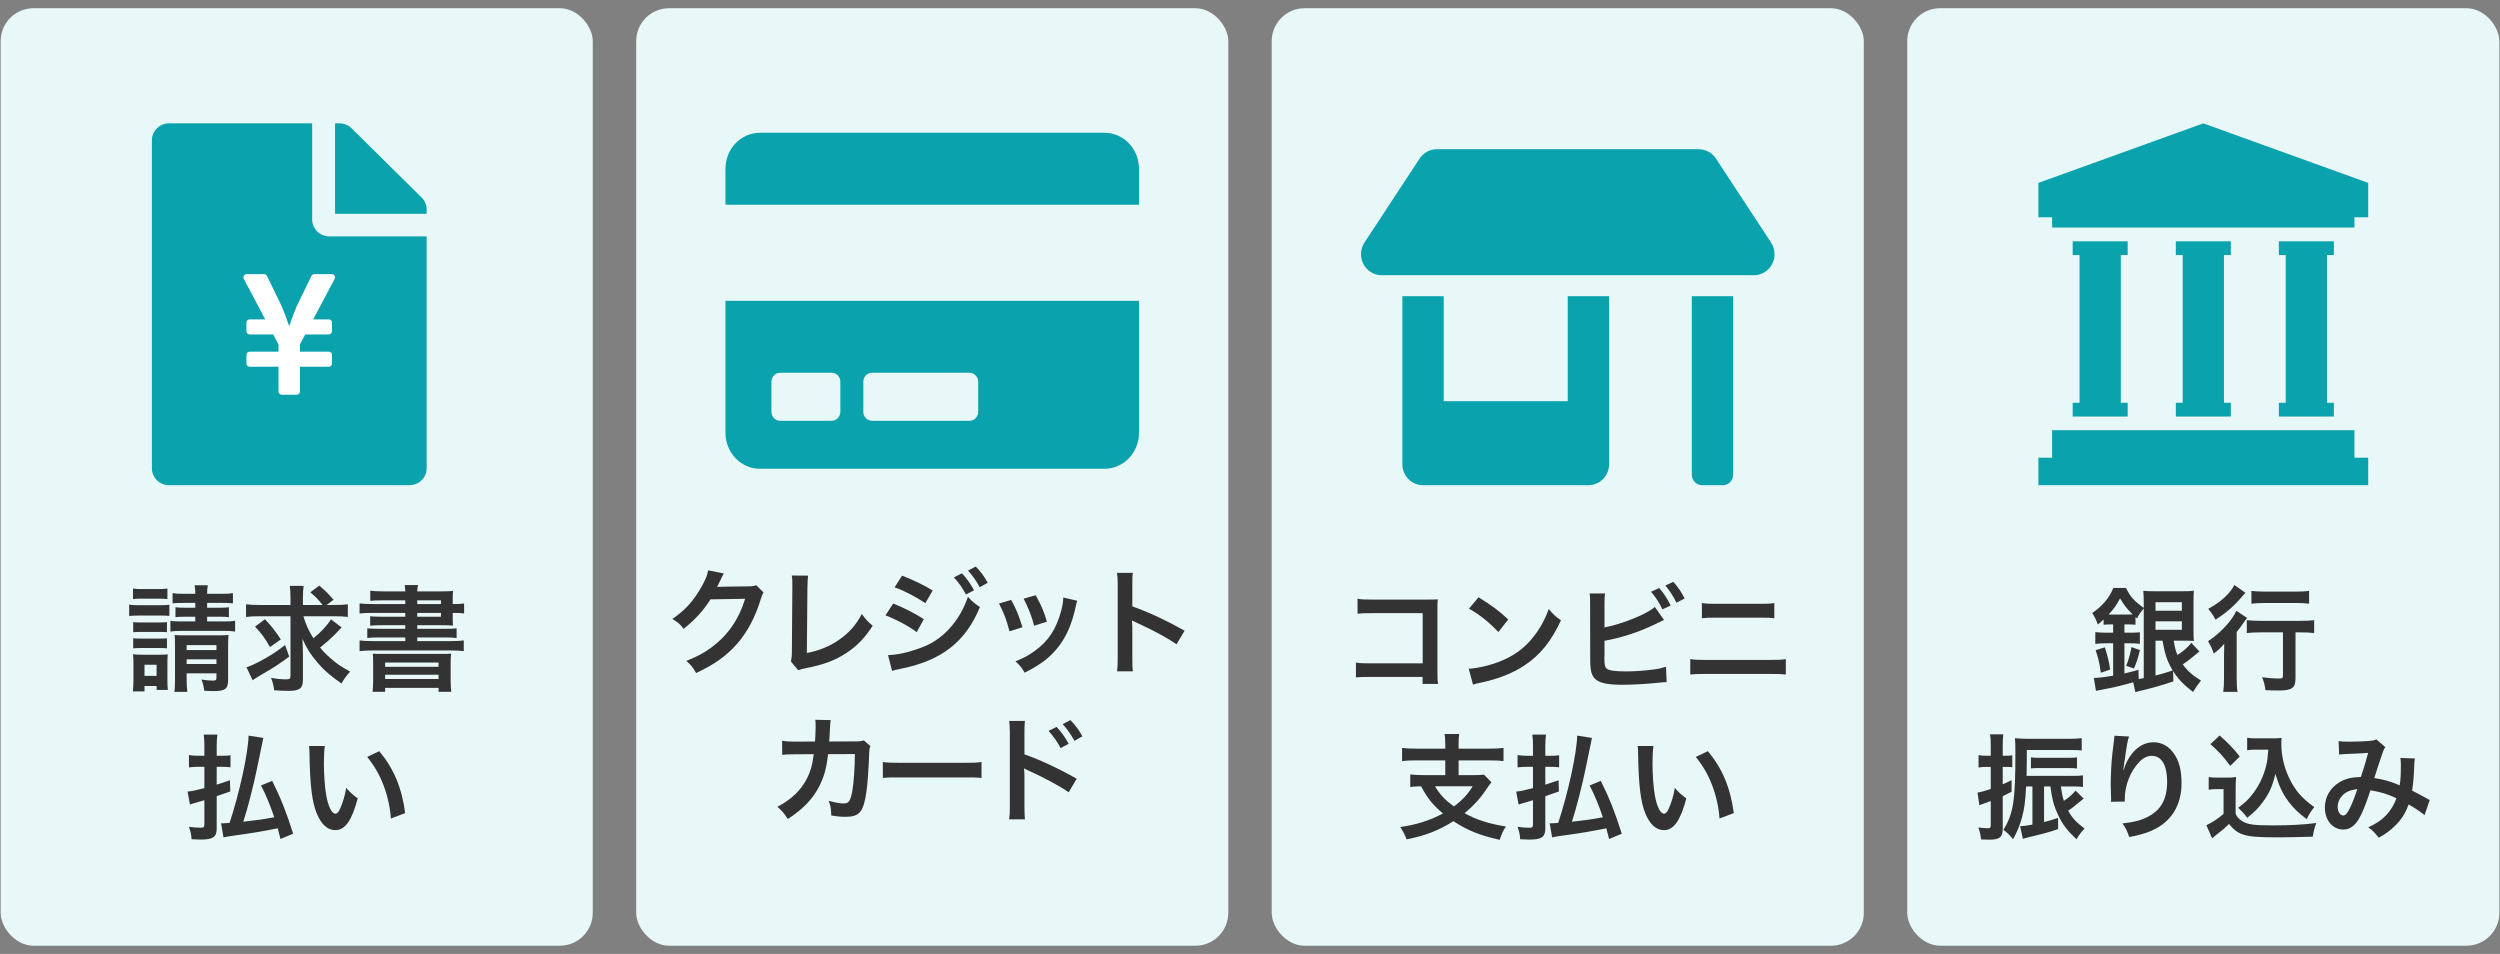 <svg width="152" height="58" viewBox="0 0 152 58" fill="none" xmlns="http://www.w3.org/2000/svg">
<rect x="0" y="0" width="152" height="58" fill="#808080" stroke="none"/>
<rect x="0.04" y="0.5" width="36" height="57" rx="2" fill="#E8F7F8"/>
<path d="M18.98 13.344V7.5H10.279C9.701 7.5 9.235 7.96 9.235 8.531V28.469C9.235 29.04 9.701 29.5 10.279 29.5H24.896C25.474 29.5 25.94 29.04 25.94 28.469V14.375H20.024C19.747 14.374 19.482 14.265 19.286 14.072C19.091 13.879 18.98 13.617 18.98 13.344ZM25.94 12.739V13H20.372V7.5H20.637C20.916 7.5 21.181 7.607 21.377 7.801L25.636 12.012C25.83 12.204 25.94 12.468 25.94 12.739Z" fill="#0AA2AD"/>
<path d="M20.173 16.668H19.112C19.075 16.668 19.039 16.678 19.007 16.698C18.976 16.717 18.951 16.745 18.935 16.778L18.035 18.63C17.799 19.198 17.594 19.808 17.594 19.808H17.574C17.574 19.808 17.369 19.199 17.133 18.631L16.233 16.779C16.217 16.746 16.192 16.718 16.161 16.698C16.13 16.678 16.094 16.668 16.057 16.668H14.996C14.962 16.668 14.928 16.677 14.899 16.694C14.869 16.711 14.845 16.735 14.827 16.764C14.81 16.793 14.801 16.826 14.8 16.86C14.799 16.894 14.807 16.927 14.823 16.957L16.126 19.418H15.178C15.152 19.418 15.127 19.424 15.103 19.433C15.079 19.443 15.057 19.458 15.039 19.476C15.021 19.494 15.007 19.516 14.997 19.54C14.988 19.563 14.983 19.589 14.983 19.614V20.139C14.983 20.247 15.07 20.335 15.178 20.335H16.612L16.934 20.944V21.382H15.178C15.152 21.383 15.127 21.388 15.103 21.398C15.079 21.408 15.057 21.422 15.039 21.441C15.021 21.459 15.007 21.48 14.997 21.504C14.988 21.528 14.983 21.553 14.983 21.579V22.103C14.983 22.211 15.07 22.299 15.178 22.299H16.934V23.805C16.934 23.913 17.021 24.001 17.129 24.001H18.04C18.148 24.001 18.235 23.913 18.235 23.805V22.299H19.991C20.098 22.299 20.186 22.211 20.186 22.103V21.579C20.186 21.553 20.181 21.528 20.171 21.504C20.162 21.48 20.147 21.459 20.129 21.441C20.111 21.422 20.09 21.408 20.066 21.398C20.042 21.388 20.016 21.383 19.991 21.382H18.235V20.944L18.557 20.335H19.991C20.098 20.335 20.186 20.247 20.186 20.139V19.614C20.186 19.589 20.181 19.563 20.171 19.54C20.162 19.516 20.147 19.494 20.129 19.476C20.111 19.458 20.09 19.443 20.066 19.433C20.042 19.424 20.016 19.418 19.991 19.418H19.042L20.345 16.957C20.361 16.927 20.369 16.894 20.369 16.86C20.368 16.826 20.358 16.793 20.341 16.764C20.324 16.735 20.299 16.711 20.27 16.694C20.24 16.677 20.207 16.668 20.172 16.668H20.173Z" fill="white"/>
<path d="M11.873 36.656H11.159C10.809 36.656 10.683 36.663 10.494 36.684V36.061C10.697 36.096 10.823 36.103 11.159 36.103H11.873C11.873 35.865 11.866 35.76 11.831 35.585H12.636C12.601 35.76 12.594 35.851 12.594 36.103H13.483C13.833 36.103 13.959 36.096 14.162 36.061V36.684C13.98 36.663 13.812 36.656 13.483 36.656H12.594V36.95H13.336C13.63 36.95 13.749 36.943 13.917 36.922V37.524C13.728 37.503 13.616 37.496 13.322 37.496H12.594V37.783H13.602C13.938 37.783 14.092 37.776 14.295 37.741V38.399C14.085 38.364 13.924 38.357 13.602 38.357H11.068C10.732 38.357 10.578 38.364 10.361 38.399V37.741C10.522 37.776 10.704 37.783 11.068 37.783H11.873V37.496H11.257C10.984 37.496 10.858 37.503 10.669 37.524V36.922C10.851 36.943 10.984 36.95 11.264 36.95H11.873V36.656ZM11.348 40.94V41.269C11.348 41.605 11.362 41.864 11.39 42.067H10.599C10.634 41.857 10.641 41.675 10.641 41.269V39.204C10.641 38.945 10.634 38.805 10.62 38.609C10.802 38.623 10.921 38.63 11.18 38.63H13.266C13.588 38.63 13.735 38.623 13.896 38.602C13.875 38.784 13.868 38.987 13.868 39.323V41.339C13.868 41.885 13.693 42.018 12.986 42.018C12.769 42.018 12.65 42.011 12.419 41.997C12.377 41.696 12.342 41.556 12.251 41.318C12.454 41.353 12.776 41.381 12.93 41.381C13.119 41.381 13.161 41.346 13.161 41.178V40.94H11.348ZM11.348 40.373H13.161V40.086H11.348V40.373ZM11.348 39.526H13.161V39.225H11.348V39.526ZM8.086 36.425V35.781C8.261 35.809 8.373 35.816 8.653 35.816H9.612C9.885 35.816 9.997 35.809 10.179 35.781V36.425C9.99 36.404 9.864 36.397 9.612 36.397H8.653C8.408 36.397 8.261 36.404 8.086 36.425ZM7.855 37.454V36.761C8.023 36.789 8.156 36.796 8.415 36.796H9.738C10.025 36.796 10.144 36.789 10.298 36.768V37.447C10.144 37.433 10.046 37.426 9.766 37.426H8.415C8.17 37.426 8.023 37.433 7.855 37.454ZM8.1 38.441V37.825C8.233 37.839 8.324 37.846 8.541 37.846H9.724C9.948 37.846 10.032 37.839 10.151 37.825V38.441C10.018 38.427 9.927 38.42 9.724 38.42H8.541C8.324 38.42 8.233 38.427 8.1 38.441ZM8.1 39.421V38.805C8.226 38.819 8.331 38.826 8.541 38.826H9.717C9.941 38.826 10.032 38.819 10.151 38.805V39.421C10.025 39.407 9.927 39.4 9.71 39.4H8.534C8.324 39.4 8.233 39.407 8.1 39.421ZM8.786 42.039H8.079C8.1 41.822 8.114 41.584 8.114 41.353V40.331C8.114 40.093 8.107 39.953 8.086 39.778C8.247 39.799 8.38 39.806 8.632 39.806H9.724C9.976 39.806 10.095 39.799 10.2 39.785C10.186 39.925 10.179 40.03 10.179 40.296V41.395C10.179 41.668 10.186 41.787 10.207 41.948H9.521V41.71H8.786V42.039ZM8.786 40.415V41.094H9.521V40.415H8.786ZM20.343 37.468H18.446C18.6 37.979 18.768 38.357 19.055 38.805C19.482 38.469 19.881 38.042 20.126 37.657L20.77 38.147C20.7 38.217 20.7 38.217 20.357 38.581C20.112 38.826 19.839 39.071 19.461 39.372C19.65 39.603 19.825 39.785 20.084 40.009C20.469 40.352 20.686 40.499 21.288 40.835C21.064 41.08 20.924 41.269 20.763 41.556C20.084 41.087 19.699 40.751 19.307 40.289C18.866 39.771 18.663 39.449 18.39 38.84C18.404 39.162 18.418 39.561 18.418 39.862V41.339C18.418 41.85 18.215 42.004 17.55 42.004C17.277 42.004 16.983 41.99 16.668 41.969C16.633 41.654 16.598 41.528 16.479 41.213C16.829 41.276 17.116 41.304 17.396 41.304C17.613 41.304 17.662 41.262 17.662 41.073V37.468H15.723C15.415 37.468 15.177 37.482 14.96 37.51V36.74C15.17 36.768 15.401 36.782 15.765 36.782H17.662V36.383C17.662 36.033 17.648 35.823 17.62 35.62H18.46C18.432 35.837 18.418 36.047 18.418 36.39V36.782H19.608C19.37 36.467 19.223 36.313 18.866 36.012L19.412 35.606C19.881 36.012 19.881 36.012 20.28 36.467L19.86 36.782H20.343C20.7 36.782 20.931 36.768 21.148 36.74V37.51C20.931 37.482 20.7 37.468 20.343 37.468ZM15.506 38.098L16.108 37.65C16.514 38.077 16.752 38.385 17.074 38.875L16.416 39.344C16.143 38.847 15.863 38.469 15.506 38.098ZM17.333 39.218L17.585 39.918C16.906 40.422 16.773 40.506 15.751 41.108C15.576 41.213 15.485 41.269 15.359 41.36L14.988 40.569C15.289 40.471 15.569 40.338 16.017 40.093C16.549 39.792 16.85 39.596 17.333 39.218ZM24.641 36.726V36.502H23.199C22.884 36.502 22.695 36.509 22.513 36.53V35.914C22.716 35.942 22.954 35.956 23.283 35.956H24.641C24.634 35.774 24.627 35.732 24.599 35.571H25.418C25.383 35.711 25.376 35.767 25.369 35.956H26.776C27.126 35.956 27.35 35.949 27.546 35.928C27.532 36.054 27.525 36.194 27.525 36.523V36.726H27.581C27.875 36.726 28.029 36.719 28.218 36.691V37.3C28.05 37.272 27.875 37.265 27.56 37.265H27.525V37.538C27.525 37.755 27.532 37.951 27.546 38.035C27.343 38.021 27.133 38.014 26.818 38.014H25.369V38.231H27.035C27.392 38.231 27.567 38.224 27.763 38.203V38.791C27.553 38.763 27.364 38.756 27.035 38.756H25.369V38.98H27.392C27.749 38.98 27.994 38.966 28.197 38.938V39.589C27.959 39.561 27.686 39.547 27.392 39.547H22.674C22.366 39.547 22.107 39.561 21.862 39.589V38.938C22.065 38.966 22.331 38.98 22.674 38.98H24.641V38.756H23.059C22.73 38.756 22.534 38.763 22.331 38.791V38.203C22.534 38.224 22.709 38.231 23.059 38.231H24.641V38.014H23.199C22.884 38.014 22.702 38.021 22.506 38.042V37.468C22.695 37.489 22.877 37.496 23.199 37.496H24.641V37.265H22.667C22.31 37.265 22.1 37.272 21.862 37.3V36.691C22.079 36.712 22.317 36.726 22.667 36.726H24.641ZM26.811 37.265H25.369V37.496H26.811V37.265ZM26.811 36.726V36.502H25.369V36.726H26.811ZM22.688 41.339V40.429C22.688 40.03 22.681 39.911 22.667 39.743C22.842 39.757 22.947 39.757 23.409 39.757H26.678C27.147 39.757 27.266 39.757 27.427 39.743C27.406 39.89 27.399 40.051 27.399 40.429V41.332C27.399 41.696 27.413 41.899 27.441 42.06H26.664V41.822H23.416V42.06H22.653C22.674 41.857 22.688 41.647 22.688 41.339ZM23.416 40.282V40.541H26.664V40.282H23.416ZM23.416 41.024V41.283H26.664V41.024H23.416ZM17.823 50.689L17.053 51.011C16.976 50.703 16.955 50.619 16.885 50.36C15.94 50.549 15.331 50.654 14.344 50.787C13.952 50.843 13.756 50.871 13.588 50.913L13.441 50.052C13.49 50.059 13.518 50.059 13.553 50.059C13.581 50.059 13.721 50.052 13.959 50.031C14.561 48.211 15.086 45.81 15.114 44.725L16.01 44.865C15.975 45.026 15.94 45.194 15.632 46.699C15.429 47.693 15.044 49.212 14.792 49.961C15.73 49.856 15.954 49.821 16.675 49.688C16.423 48.953 16.178 48.344 15.87 47.756L16.549 47.476C17.06 48.498 17.424 49.415 17.823 50.689ZM13.175 45.95H13.504C13.714 45.95 13.826 45.943 14.015 45.922V46.65C13.826 46.629 13.679 46.622 13.504 46.622H13.175V47.707C13.427 47.63 13.546 47.588 13.98 47.441L14.001 48.12C13.826 48.183 13.553 48.281 13.175 48.407V50.381C13.175 50.892 12.944 51.046 12.202 51.046C12.055 51.046 11.887 51.039 11.649 51.025C11.628 50.731 11.593 50.577 11.488 50.269C11.782 50.311 12.006 50.325 12.216 50.325C12.384 50.325 12.426 50.283 12.426 50.122V48.652C12.3 48.694 12.216 48.715 11.929 48.799C11.705 48.862 11.628 48.883 11.551 48.918L11.404 48.127C11.663 48.106 11.852 48.064 12.426 47.917V46.622H12.027C11.845 46.622 11.663 46.636 11.488 46.657V45.908C11.67 45.936 11.831 45.95 12.034 45.95H12.426V45.376C12.426 45.061 12.419 44.879 12.384 44.662H13.217C13.189 44.872 13.175 45.054 13.175 45.369V45.95ZM18.789 45.355H19.748C19.713 45.614 19.692 45.957 19.692 46.419C19.692 47.028 19.748 47.868 19.825 48.295C19.944 49.023 20.168 49.471 20.392 49.471C20.497 49.471 20.595 49.366 20.679 49.17C20.847 48.792 20.973 48.372 21.05 47.903C21.295 48.183 21.407 48.288 21.75 48.54C21.386 49.905 20.98 50.472 20.385 50.472C19.916 50.472 19.538 50.129 19.258 49.457C18.971 48.757 18.845 47.742 18.817 45.803C18.81 45.558 18.81 45.509 18.789 45.355ZM22.324 46.02L23.059 45.67C23.941 46.727 24.431 47.896 24.634 49.436L23.766 49.765C23.724 49.107 23.563 48.379 23.318 47.742C23.08 47.105 22.744 46.538 22.324 46.02Z" fill="#333333"/>
<rect x="38.68" y="0.5" width="36" height="57.001" rx="2" fill="#E8F7F8"/>
<path d="M44.109 26.312C44.109 27.52 45.047 28.501 46.204 28.501H67.156C68.313 28.501 69.251 27.52 69.251 26.312V18.287H44.109V26.312ZM52.49 23.211C52.49 22.91 52.725 22.664 53.013 22.664H58.95C59.238 22.664 59.474 22.911 59.474 23.212V25.035C59.474 25.337 59.238 25.583 58.95 25.583H53.013C52.873 25.581 52.739 25.522 52.641 25.42C52.543 25.317 52.489 25.178 52.49 25.034V23.211ZM46.903 23.211C46.903 22.91 47.138 22.664 47.426 22.664H50.569C50.857 22.664 51.093 22.911 51.093 23.212V25.035C51.093 25.337 50.857 25.583 50.569 25.583H47.426C47.286 25.581 47.152 25.522 47.054 25.42C46.956 25.317 46.901 25.178 46.903 25.034V23.211ZM69.251 10.261V12.448H44.109V10.261C44.109 9.053 45.047 8.072 46.204 8.072H67.156C68.313 8.072 69.251 9.053 69.251 10.261Z" fill="#0AA2AD"/>
<path d="M45.977 35.58L46.425 36.021C46.355 36.126 46.327 36.189 46.25 36.441C45.928 37.505 45.431 38.45 44.815 39.143C44.171 39.878 43.401 40.424 42.323 40.921C42.127 40.571 42.036 40.452 41.728 40.186C42.428 39.899 42.82 39.689 43.261 39.36C44.262 38.618 44.92 37.659 45.305 36.406L43.198 36.441C42.771 37.12 42.225 37.722 41.56 38.233C41.35 37.946 41.245 37.855 40.881 37.631C41.679 37.085 42.183 36.525 42.694 35.601C42.911 35.202 43.023 34.929 43.051 34.677L44.01 34.866C43.968 34.929 43.968 34.929 43.891 35.083C43.87 35.118 43.87 35.118 43.8 35.279C43.779 35.321 43.779 35.321 43.709 35.461C43.667 35.559 43.667 35.559 43.597 35.685C43.688 35.678 43.8 35.671 43.933 35.671L45.466 35.65C45.739 35.65 45.816 35.636 45.977 35.58ZM48.14 34.992L49.134 34.999C49.106 35.188 49.099 35.363 49.092 35.706L49.057 39.703C49.785 39.563 50.443 39.297 50.968 38.933C51.612 38.492 52.046 38.009 52.396 37.33C52.669 37.694 52.76 37.792 53.061 38.044C52.578 38.786 52.13 39.255 51.5 39.675C50.8 40.144 50.086 40.417 48.952 40.634C48.763 40.669 48.679 40.697 48.532 40.753L48.084 40.214C48.133 40.025 48.147 39.899 48.147 39.493L48.175 35.713C48.175 35.223 48.175 35.223 48.14 34.992ZM54.391 35.713L54.846 34.999C55.504 35.251 56.204 35.587 56.708 35.902L56.26 36.672C55.693 36.287 54.902 35.874 54.391 35.713ZM53.838 37.414L54.307 36.693C54.958 36.952 55.644 37.302 56.169 37.645L55.735 38.436C55.273 38.079 54.482 37.652 53.838 37.414ZM57.996 35.104L58.486 34.859C58.794 35.188 58.983 35.454 59.221 35.888L58.731 36.147C58.5 35.72 58.304 35.44 57.996 35.104ZM54.237 40.788L53.992 39.829C54.538 39.822 55.273 39.661 56.015 39.374C57.296 38.926 58.346 37.778 58.85 36.287C59.123 36.581 59.256 36.693 59.578 36.91C58.71 39.031 57.233 40.179 54.727 40.669C54.426 40.732 54.37 40.746 54.237 40.788ZM60.054 35.433L59.571 35.706C59.361 35.321 59.13 34.992 58.857 34.691L59.326 34.446C59.641 34.768 59.837 35.034 60.054 35.433ZM60.74 36.693L61.482 36.476C61.776 37.015 61.916 37.351 62.168 38.135L61.377 38.387C61.195 37.68 61.055 37.309 60.74 36.693ZM62.238 36.399L62.973 36.189C63.344 36.882 63.477 37.19 63.652 37.799L62.875 38.044C62.742 37.512 62.532 36.973 62.238 36.399ZM64.646 36.329L65.5 36.525C65.458 36.63 65.444 36.665 65.402 36.882C65.199 37.834 64.884 38.604 64.436 39.213C63.918 39.92 63.337 40.375 62.301 40.9C62.119 40.592 62.035 40.487 61.741 40.207C62.231 40.018 62.518 39.864 62.931 39.563C63.75 38.968 64.219 38.254 64.52 37.134C64.611 36.791 64.646 36.546 64.646 36.329ZM68.874 40.816H67.915C67.95 40.592 67.957 40.403 67.957 40.032V35.545C67.957 35.202 67.943 35.02 67.915 34.831H68.874C68.846 35.041 68.846 35.132 68.846 35.566V36.868C69.805 37.204 70.904 37.715 72.024 38.345L71.534 39.171C70.953 38.772 70.225 38.373 69.056 37.834C68.895 37.757 68.874 37.75 68.818 37.715C68.839 37.911 68.846 37.995 68.846 38.191V40.039C68.846 40.403 68.853 40.585 68.874 40.816ZM52.522 45.014L52.921 45.364C52.865 45.49 52.851 45.588 52.844 45.833C52.823 46.624 52.746 47.702 52.676 48.164C52.494 49.375 52.249 49.662 51.409 49.662C51.143 49.662 50.905 49.641 50.541 49.585C50.527 49.144 50.506 49.011 50.38 48.689C50.793 48.801 51.073 48.85 51.304 48.85C51.605 48.85 51.71 48.696 51.822 48.087C51.906 47.604 51.976 46.652 51.976 45.847L50.345 45.854C50.247 46.729 50.1 47.254 49.785 47.856C49.4 48.598 48.777 49.235 47.895 49.795C47.657 49.424 47.559 49.312 47.265 49.053C48.14 48.591 48.714 48.038 49.085 47.289C49.274 46.904 49.379 46.561 49.442 46.071C49.456 45.973 49.47 45.903 49.477 45.854L48.315 45.861C47.888 45.861 47.79 45.868 47.559 45.896L47.552 45.035C47.79 45.077 47.979 45.091 48.329 45.091L49.554 45.084C49.575 44.818 49.589 44.412 49.589 44.209V44.034C49.589 43.943 49.589 43.887 49.568 43.761L50.506 43.782C50.492 43.873 50.485 43.901 50.478 43.999C50.478 44.041 50.471 44.083 50.471 44.132C50.457 44.279 50.457 44.279 50.443 44.643C50.436 44.797 50.436 44.86 50.415 45.084L51.969 45.077C52.284 45.077 52.347 45.07 52.522 45.014ZM53.677 47.303V46.33C53.985 46.372 54.118 46.379 54.811 46.379H58.542C59.235 46.379 59.368 46.372 59.676 46.33V47.303C59.396 47.268 59.319 47.268 58.535 47.268H54.818C54.034 47.268 53.957 47.268 53.677 47.303ZM62.315 49.816H61.356C61.384 49.62 61.398 49.431 61.398 49.032V44.545C61.391 44.139 61.384 43.999 61.356 43.831H62.315C62.294 44.02 62.287 44.153 62.287 44.566V45.868C63.099 46.134 64.359 46.722 65.465 47.345L64.975 48.171C64.485 47.821 63.491 47.282 62.497 46.834C62.336 46.757 62.315 46.75 62.259 46.715C62.28 46.911 62.287 47.03 62.287 47.191V49.039C62.287 49.417 62.294 49.613 62.315 49.816ZM63.75 44.44L64.24 44.195C64.548 44.524 64.737 44.79 64.975 45.224L64.485 45.483C64.254 45.056 64.058 44.776 63.75 44.44ZM65.808 44.769L65.325 45.042C65.115 44.657 64.884 44.328 64.611 44.027L65.08 43.782C65.395 44.104 65.591 44.37 65.808 44.769Z" fill="#333333"/>
<rect x="77.32" y="0.5" width="36" height="57.001" rx="2" fill="#E8F7F8"/>
<path d="M95.32 24.394H87.778V18.01H85.264V28.224C85.264 28.563 85.396 28.887 85.632 29.127C85.868 29.366 86.188 29.501 86.521 29.501H96.577C96.91 29.501 97.23 29.366 97.466 29.127C97.701 28.887 97.834 28.563 97.834 28.224V18.01H95.32V24.394ZM107.68 14.746L104.328 9.639C104.213 9.465 104.057 9.322 103.874 9.223C103.692 9.124 103.488 9.072 103.281 9.072H87.361C87.154 9.072 86.95 9.123 86.767 9.222C86.584 9.321 86.429 9.464 86.313 9.639L82.961 14.746C82.835 14.939 82.761 15.162 82.75 15.394C82.739 15.625 82.79 15.855 82.897 16.059C83.005 16.264 83.165 16.434 83.361 16.553C83.557 16.672 83.781 16.734 84.009 16.734H106.635C106.863 16.733 107.086 16.671 107.281 16.552C107.476 16.433 107.636 16.262 107.743 16.058C107.851 15.854 107.901 15.625 107.89 15.394C107.879 15.163 107.806 14.94 107.679 14.747L107.68 14.746ZM102.863 28.863C102.863 28.946 102.879 29.029 102.911 29.107C102.942 29.184 102.989 29.255 103.047 29.314C103.105 29.373 103.175 29.42 103.251 29.452C103.327 29.484 103.409 29.501 103.492 29.501H104.749C104.831 29.501 104.913 29.484 104.989 29.452C105.065 29.42 105.135 29.373 105.193 29.314C105.251 29.255 105.298 29.184 105.329 29.107C105.361 29.029 105.377 28.946 105.377 28.863V18.01H102.863V28.863Z" fill="#0AA2AD"/>
<path d="M86.493 41.158H83.301C82.818 41.158 82.65 41.165 82.44 41.186V40.283C82.699 40.325 82.825 40.332 83.315 40.332H86.5V37.28H83.434C82.937 37.28 82.79 37.287 82.538 37.315V36.405C82.797 36.447 82.93 36.454 83.441 36.454H86.808C87.172 36.454 87.172 36.454 87.417 36.44C87.396 36.629 87.396 36.699 87.396 37.021V40.864C87.396 41.214 87.403 41.41 87.431 41.585H86.493V41.158ZM89.314 37.007L89.895 36.314C90.728 36.832 91.162 37.154 91.701 37.665L91.099 38.428C90.539 37.833 89.965 37.371 89.314 37.007ZM89.559 41.627L89.3 40.661C89.902 40.626 90.735 40.423 91.372 40.143C92.247 39.765 92.898 39.226 93.451 38.428C93.759 37.98 93.955 37.595 94.165 37.028C94.438 37.357 94.55 37.462 94.907 37.714C94.312 38.995 93.647 39.821 92.688 40.458C91.974 40.934 91.106 41.277 90.021 41.508C89.741 41.564 89.72 41.571 89.559 41.627ZM97.553 36.734V38.148C98.61 37.952 100.157 37.329 100.612 36.902L101.172 37.693C101.123 37.714 100.913 37.812 100.542 37.994C99.59 38.449 98.61 38.764 97.553 38.96V39.884C97.546 39.919 97.546 39.954 97.546 39.975C97.546 40.381 97.574 40.542 97.672 40.64C97.791 40.766 98.19 40.822 98.869 40.822C99.338 40.822 99.982 40.78 100.493 40.71C100.829 40.668 100.983 40.633 101.291 40.542L101.333 41.473C101.186 41.473 101.151 41.48 100.409 41.55C99.996 41.592 99.114 41.634 98.687 41.634C97.805 41.634 97.322 41.543 97.049 41.333C96.853 41.186 96.748 40.962 96.706 40.619C96.692 40.5 96.685 40.381 96.685 39.975L96.678 36.727C96.678 36.37 96.678 36.258 96.65 36.083H97.588C97.56 36.251 97.553 36.377 97.553 36.734ZM100.381 35.978L100.878 35.754C101.158 36.069 101.347 36.356 101.578 36.818L101.074 37.049C100.857 36.601 100.675 36.321 100.381 35.978ZM102.425 36.391L101.928 36.643C101.739 36.258 101.522 35.922 101.256 35.6L101.739 35.376C102.047 35.726 102.236 35.999 102.425 36.391ZM103.475 37.588V36.664C103.727 36.706 103.888 36.713 104.301 36.713H107.052C107.465 36.713 107.626 36.706 107.878 36.664V37.588C107.647 37.56 107.479 37.553 107.059 37.553H104.294C103.874 37.553 103.706 37.56 103.475 37.588ZM102.768 41.011V40.073C103.034 40.115 103.188 40.122 103.664 40.122H107.682C108.158 40.122 108.312 40.115 108.578 40.073V41.011C108.333 40.983 108.151 40.976 107.696 40.976H103.65C103.195 40.976 103.013 40.983 102.768 41.011ZM87.872 45.517V45.244C87.872 44.943 87.858 44.803 87.83 44.628H88.719C88.691 44.789 88.684 44.936 88.684 45.244V45.517H90.56C90.924 45.517 91.197 45.503 91.414 45.475V46.273C91.211 46.245 90.924 46.231 90.567 46.231H88.684V47.127H89.622C89.916 47.127 90.084 47.12 90.217 47.092L90.679 47.561C90.602 47.652 90.49 47.813 90.35 48.016C90.021 48.52 89.566 49.017 89.048 49.444C89.762 49.843 90.553 50.095 91.561 50.249C91.386 50.508 91.302 50.697 91.183 51.061C89.958 50.788 89.202 50.48 88.369 49.927C87.487 50.487 86.647 50.816 85.52 51.033C85.415 50.753 85.324 50.578 85.135 50.284C86.143 50.137 86.955 49.878 87.732 49.458C87.13 48.954 86.794 48.548 86.402 47.806C86.073 47.813 85.947 47.827 85.744 47.848V47.085C85.94 47.113 86.234 47.127 86.591 47.127H87.872V46.231H86.094C85.73 46.231 85.464 46.245 85.247 46.273V45.475C85.471 45.503 85.737 45.517 86.101 45.517H87.872ZM89.538 47.806H87.249C87.557 48.324 87.858 48.639 88.397 49.031C88.915 48.646 89.23 48.303 89.538 47.806ZM98.603 50.69L97.833 51.012C97.756 50.704 97.735 50.62 97.665 50.361C96.72 50.55 96.111 50.655 95.124 50.788C94.732 50.844 94.536 50.872 94.368 50.914L94.221 50.053C94.27 50.06 94.298 50.06 94.333 50.06C94.361 50.06 94.501 50.053 94.739 50.032C95.341 48.212 95.866 45.811 95.894 44.726L96.79 44.866C96.755 45.027 96.72 45.195 96.412 46.7C96.209 47.694 95.824 49.213 95.572 49.962C96.51 49.857 96.734 49.822 97.455 49.689C97.203 48.954 96.958 48.345 96.65 47.757L97.329 47.477C97.84 48.499 98.204 49.416 98.603 50.69ZM93.955 45.951H94.284C94.494 45.951 94.606 45.944 94.795 45.923V46.651C94.606 46.63 94.459 46.623 94.284 46.623H93.955V47.708C94.207 47.631 94.326 47.589 94.76 47.442L94.781 48.121C94.606 48.184 94.333 48.282 93.955 48.408V50.382C93.955 50.893 93.724 51.047 92.982 51.047C92.835 51.047 92.667 51.04 92.429 51.026C92.408 50.732 92.373 50.578 92.268 50.27C92.562 50.312 92.786 50.326 92.996 50.326C93.164 50.326 93.206 50.284 93.206 50.123V48.653C93.08 48.695 92.996 48.716 92.709 48.8C92.485 48.863 92.408 48.884 92.331 48.919L92.184 48.128C92.443 48.107 92.632 48.065 93.206 47.918V46.623H92.807C92.625 46.623 92.443 46.637 92.268 46.658V45.909C92.45 45.937 92.611 45.951 92.814 45.951H93.206V45.377C93.206 45.062 93.199 44.88 93.164 44.663H93.997C93.969 44.873 93.955 45.055 93.955 45.37V45.951ZM99.569 45.356H100.528C100.493 45.615 100.472 45.958 100.472 46.42C100.472 47.029 100.528 47.869 100.605 48.296C100.724 49.024 100.948 49.472 101.172 49.472C101.277 49.472 101.375 49.367 101.459 49.171C101.627 48.793 101.753 48.373 101.83 47.904C102.075 48.184 102.187 48.289 102.53 48.541C102.166 49.906 101.76 50.473 101.165 50.473C100.696 50.473 100.318 50.13 100.038 49.458C99.751 48.758 99.625 47.743 99.597 45.804C99.59 45.559 99.59 45.51 99.569 45.356ZM103.104 46.021L103.839 45.671C104.721 46.728 105.211 47.897 105.414 49.437L104.546 49.766C104.504 49.108 104.343 48.38 104.098 47.743C103.86 47.106 103.524 46.539 103.104 46.021Z" fill="#333333"/>
<rect x="115.96" y="0.5" width="36" height="56.999" rx="2" fill="#E8F7F8"/>
<path d="M133.96 7.5L123.934 11.121V13.21H124.769V13.836H143.151V13.21H143.987V11.121L133.96 7.5Z" fill="#0AA2AD"/>
<path d="M124.77 26.157V27.828H123.934V29.499H143.987V27.828H143.151V26.157H124.77Z" fill="#0AA2AD"/>
<path d="M138.555 24.489V25.325H141.899V24.489H141.481V15.507H141.899V14.671H138.555V15.507H138.972V24.489H138.555Z" fill="#0AA2AD"/>
<path d="M132.291 24.489V25.325H135.634V24.489H135.217V15.507H135.634V14.671H132.291V15.507H132.708V24.489H132.291Z" fill="#0AA2AD"/>
<path d="M126.019 24.489V25.325H129.363V24.489H128.946V15.507H129.363V14.671H126.019V15.507H126.437V24.489H126.019Z" fill="#0AA2AD"/>
<path d="M129.746 40.645L129.27 40.484C129.424 40.106 129.508 39.812 129.592 39.343L130.11 39.525C129.991 40.015 129.914 40.253 129.746 40.645ZM132.868 38.951H132.161C132.231 39.385 132.273 39.546 132.392 39.826C132.798 39.553 133.057 39.322 133.232 39.084L133.722 39.609C133.61 39.7 133.61 39.7 133.288 39.966C133.134 40.099 132.966 40.225 132.714 40.393C132.98 40.771 133.281 41.044 133.82 41.38C133.652 41.583 133.512 41.779 133.337 42.073C132.735 41.604 132.427 41.282 132.126 40.799L132.14 41.429C131.524 41.646 130.67 41.884 130.068 42.017C129.942 42.045 129.942 42.045 129.83 42.08L129.697 41.485C129.221 41.625 128.605 41.779 128.143 41.863C127.905 41.912 127.534 41.982 127.436 42.003L127.303 41.219C127.604 41.212 127.87 41.184 128.479 41.079V39.112H128.073C127.8 39.112 127.583 39.126 127.394 39.147V38.433C127.576 38.454 127.786 38.468 128.08 38.468H128.479V37.964H128.325C128.164 37.964 128.038 37.971 127.898 37.985V37.663C127.751 37.803 127.702 37.845 127.548 37.971C127.443 37.67 127.373 37.53 127.205 37.271C127.471 37.096 127.73 36.872 127.94 36.634C128.178 36.368 128.332 36.123 128.493 35.745H129.263C129.508 36.263 129.725 36.515 130.341 36.963V36.662C130.341 36.368 130.327 36.13 130.313 35.92C130.502 35.941 130.677 35.948 130.985 35.948H132.735C133.057 35.948 133.232 35.941 133.386 35.913C133.372 36.088 133.365 36.263 133.365 36.69V38.244C133.372 38.832 133.372 38.832 133.386 38.972C133.246 38.958 133.099 38.951 132.868 38.951ZM131.482 38.951H131.055V41.072C131.447 40.974 131.629 40.918 132.098 40.764C131.762 40.19 131.615 39.756 131.482 38.951ZM129.165 39.112V40.946C129.494 40.869 129.62 40.841 130.019 40.722L130.033 41.282C130.173 41.261 130.222 41.254 130.341 41.226V36.991C130.124 37.257 130.047 37.369 129.928 37.6L129.837 37.516V37.985C129.704 37.971 129.571 37.964 129.403 37.964H129.165V38.468H129.522C129.788 38.468 129.949 38.461 130.103 38.44V39.147C129.928 39.119 129.788 39.112 129.522 39.112H129.165ZM128.206 37.362H128.325H129.424C129.536 37.362 129.585 37.362 129.662 37.355C129.319 37.012 129.13 36.774 128.899 36.382C128.675 36.802 128.507 37.04 128.206 37.362ZM131.055 36.613V37.131H132.658V36.613H131.055ZM131.055 37.775V38.293H132.658V37.775H131.055ZM128.297 40.708L127.73 40.904C127.66 40.358 127.576 40.008 127.415 39.532L127.975 39.357C128.143 39.882 128.227 40.211 128.297 40.708ZM138.804 38.447H137.467C137.145 38.447 136.823 38.461 136.606 38.489V37.705C136.816 37.733 137.131 37.747 137.467 37.747H139.847C140.239 37.747 140.519 37.733 140.701 37.705V38.489C140.47 38.461 140.176 38.447 139.868 38.447H139.567V41.233C139.567 41.835 139.364 41.982 138.517 41.982C138.279 41.982 138.069 41.975 137.74 41.961C137.698 41.653 137.656 41.471 137.537 41.177C137.908 41.226 138.272 41.254 138.489 41.254C138.769 41.254 138.804 41.24 138.804 41.086V38.447ZM135.85 35.57L136.522 36.039C136.445 36.123 136.445 36.123 136.312 36.277C135.857 36.823 135.36 37.257 134.702 37.677C134.562 37.404 134.443 37.236 134.261 37.019C134.814 36.718 135.171 36.438 135.514 36.06C135.668 35.878 135.759 35.745 135.85 35.57ZM136.886 36.704V35.927C137.082 35.955 137.341 35.969 137.705 35.969H139.595C139.945 35.969 140.183 35.955 140.393 35.927V36.704C140.148 36.676 139.889 36.662 139.609 36.662H137.705C137.411 36.662 137.117 36.676 136.886 36.704ZM135.22 41.177V39.952C135.22 39.658 135.22 39.616 135.234 39.14C135.052 39.357 134.842 39.56 134.597 39.735C134.492 39.42 134.401 39.238 134.247 38.986C134.982 38.51 135.703 37.74 135.969 37.138L136.627 37.572C136.557 37.649 136.494 37.733 136.396 37.88C136.235 38.111 136.172 38.202 135.99 38.426V41.184C135.99 41.555 136.004 41.835 136.039 42.066H135.171C135.206 41.849 135.22 41.541 135.22 41.177ZM126.12 47.818H125.301C125.371 48.294 125.392 48.406 125.483 48.693C125.791 48.49 125.966 48.336 126.197 48.07L126.687 48.553C126.547 48.665 126.547 48.665 126.127 49.008C126.029 49.099 125.917 49.176 125.742 49.288C126.001 49.75 126.253 50.016 126.743 50.373C126.526 50.604 126.393 50.779 126.253 51.031C125.707 50.52 125.406 50.128 125.154 49.596C124.881 49.022 124.776 48.644 124.664 47.818H124.279V49.981C124.601 49.897 124.734 49.862 125.133 49.729V50.408C124.636 50.583 124.244 50.688 123.313 50.912C123.173 50.947 123.138 50.954 122.991 51.003L122.823 50.226C123.026 50.226 123.201 50.205 123.572 50.135V47.818H123.187C123.138 48.735 123.082 49.169 122.935 49.708C122.802 50.191 122.641 50.576 122.396 51.024C122.179 50.765 122.067 50.653 121.808 50.45C122.417 49.47 122.536 48.686 122.536 45.774C122.536 45.291 122.529 45.102 122.508 44.885C122.746 44.906 123.04 44.92 123.334 44.92H125.791C126.12 44.92 126.358 44.906 126.568 44.878V45.627C126.407 45.606 126.204 45.599 125.84 45.599H123.229V46.334C123.229 46.656 123.222 46.831 123.215 47.174H126.036C126.33 47.174 126.484 47.167 126.645 47.139V47.846C126.505 47.825 126.358 47.818 126.12 47.818ZM121.038 46.628H120.786C120.611 46.628 120.471 46.635 120.296 46.663V45.914C120.464 45.942 120.583 45.949 120.793 45.949H121.038V45.354C121.038 45.025 121.031 44.85 120.996 44.647H121.801C121.773 44.864 121.766 45.018 121.766 45.354V45.949H121.983C122.144 45.949 122.228 45.942 122.347 45.921V46.649C122.214 46.635 122.123 46.628 121.99 46.628H121.766V47.685C121.934 47.615 122.032 47.566 122.305 47.433V48.14C122.018 48.287 121.934 48.329 121.766 48.406V50.366C121.766 50.898 121.584 51.052 120.954 51.052C120.821 51.052 120.786 51.052 120.45 51.038C120.415 50.737 120.387 50.618 120.282 50.31C120.478 50.338 120.709 50.359 120.849 50.359C121.003 50.359 121.038 50.324 121.038 50.163V48.7C120.8 48.791 120.639 48.854 120.45 48.917C120.408 48.931 120.387 48.938 120.345 48.959L120.233 48.189C120.45 48.154 120.688 48.091 121.038 47.965V46.628ZM126.281 46.047V46.726C126.141 46.705 126.001 46.698 125.777 46.698H123.95C123.726 46.698 123.621 46.705 123.481 46.719V46.047C123.6 46.068 123.719 46.075 123.95 46.075H125.77C126.015 46.075 126.141 46.068 126.281 46.047ZM128.556 44.731L129.445 44.78C129.361 45.018 129.326 45.2 129.193 46.131C129.144 46.425 129.116 46.663 129.102 46.831H129.123C129.137 46.789 129.137 46.789 129.165 46.677C129.235 46.432 129.417 46.089 129.606 45.844C129.991 45.368 130.425 45.13 130.936 45.13C131.412 45.13 131.832 45.354 132.133 45.76C132.483 46.229 132.637 46.796 132.637 47.622C132.637 48.973 132.007 49.981 130.831 50.499C130.474 50.66 129.984 50.8 129.459 50.891C129.319 50.492 129.242 50.338 129.046 50.065C129.746 49.988 130.152 49.883 130.579 49.666C131.391 49.253 131.762 48.588 131.762 47.524C131.762 46.516 131.426 45.956 130.824 45.956C130.558 45.956 130.313 46.075 130.068 46.327C129.522 46.894 129.186 47.755 129.186 48.588C129.186 48.623 129.186 48.672 129.186 48.735L128.346 48.749C128.353 48.707 128.353 48.672 128.353 48.658C128.353 48.63 128.353 48.588 128.353 48.525C128.346 48.322 128.332 47.804 128.332 47.664C128.332 47.097 128.374 46.32 128.43 45.837L128.535 44.969C128.549 44.85 128.556 44.822 128.556 44.731ZM137.915 45.578H137.208C136.97 45.578 136.802 45.585 136.627 45.613V44.857C136.781 44.885 136.928 44.892 137.208 44.892H138.209C138.433 44.892 138.587 44.885 138.72 44.864C138.706 45.025 138.706 45.123 138.706 45.242C138.706 45.928 138.867 46.635 139.168 47.272C139.525 48.042 139.945 48.525 140.708 49.071C140.512 49.309 140.393 49.505 140.246 49.806C139.735 49.421 139.448 49.141 139.126 48.714C138.776 48.245 138.58 47.818 138.342 47.055C138.167 47.797 137.971 48.238 137.579 48.763C137.32 49.12 137.103 49.344 136.634 49.722C136.445 49.47 136.34 49.358 136.081 49.113C136.508 48.805 136.718 48.595 137.005 48.217C137.376 47.72 137.642 47.146 137.782 46.551C137.852 46.264 137.88 46.061 137.915 45.578ZM134.394 45.242L134.954 44.717C135.458 45.158 135.836 45.55 136.179 45.998L135.598 46.565C135.164 45.977 134.94 45.732 134.394 45.242ZM134.289 48.014V47.244C134.471 47.272 134.583 47.279 134.849 47.279H135.423C135.633 47.279 135.794 47.272 135.955 47.244C135.934 47.475 135.927 47.622 135.927 48.014V49.477C136.032 49.701 136.095 49.771 136.326 49.925C136.662 50.135 137.026 50.184 138.23 50.184C139.245 50.184 140.134 50.135 140.827 50.037C140.708 50.373 140.666 50.548 140.617 50.87C139.994 50.891 138.979 50.912 138.496 50.912C137.348 50.912 136.781 50.87 136.417 50.751C136.053 50.639 135.801 50.45 135.528 50.093C135.304 50.317 135.136 50.464 134.807 50.716C134.688 50.807 134.646 50.842 134.597 50.884C134.527 50.94 134.527 50.94 134.492 50.968L134.149 50.17C134.45 50.044 134.891 49.75 135.192 49.484V47.979H134.765C134.569 47.979 134.464 47.986 134.289 48.014ZM142.22 45.879L142.185 45.06C142.346 45.088 142.521 45.095 142.892 45.095C143.312 45.095 143.935 45.067 144.194 45.032C144.334 45.018 144.383 45.004 144.474 44.948L145.027 45.424C144.964 45.508 144.929 45.585 144.88 45.718C144.845 45.802 144.418 47.09 144.355 47.307C144.901 47.384 145.37 47.517 145.902 47.748C145.958 47.391 145.972 47.104 145.972 46.453C145.972 46.299 145.965 46.222 145.944 46.082L146.826 46.117C146.798 46.264 146.791 46.32 146.784 46.586C146.763 47.202 146.728 47.622 146.658 48.07C146.882 48.182 147.19 48.343 147.407 48.469C147.596 48.581 147.624 48.588 147.729 48.637L147.414 49.561C147.211 49.386 146.805 49.113 146.448 48.91C146.252 49.428 146.042 49.771 145.685 50.142C145.377 50.464 145.027 50.723 144.628 50.933C144.334 50.569 144.264 50.499 143.991 50.303C144.516 50.051 144.789 49.869 145.076 49.568C145.356 49.267 145.587 48.889 145.699 48.532C145.202 48.294 144.789 48.161 144.124 48.049C143.816 48.973 143.634 49.421 143.431 49.771C143.172 50.219 142.857 50.436 142.472 50.436C141.828 50.436 141.352 49.869 141.352 49.106C141.352 48.462 141.667 47.916 142.22 47.573C142.584 47.349 142.955 47.258 143.543 47.237C143.725 46.684 143.809 46.418 143.984 45.774C143.627 45.802 143.459 45.809 142.773 45.837C142.486 45.851 142.36 45.858 142.22 45.879ZM143.326 47.972C142.857 48.042 142.612 48.154 142.395 48.392C142.22 48.581 142.129 48.819 142.129 49.064C142.129 49.351 142.283 49.582 142.472 49.582C142.605 49.582 142.71 49.456 142.871 49.141C143.011 48.861 143.179 48.427 143.326 47.972Z" fill="#333333"/>
</svg>
